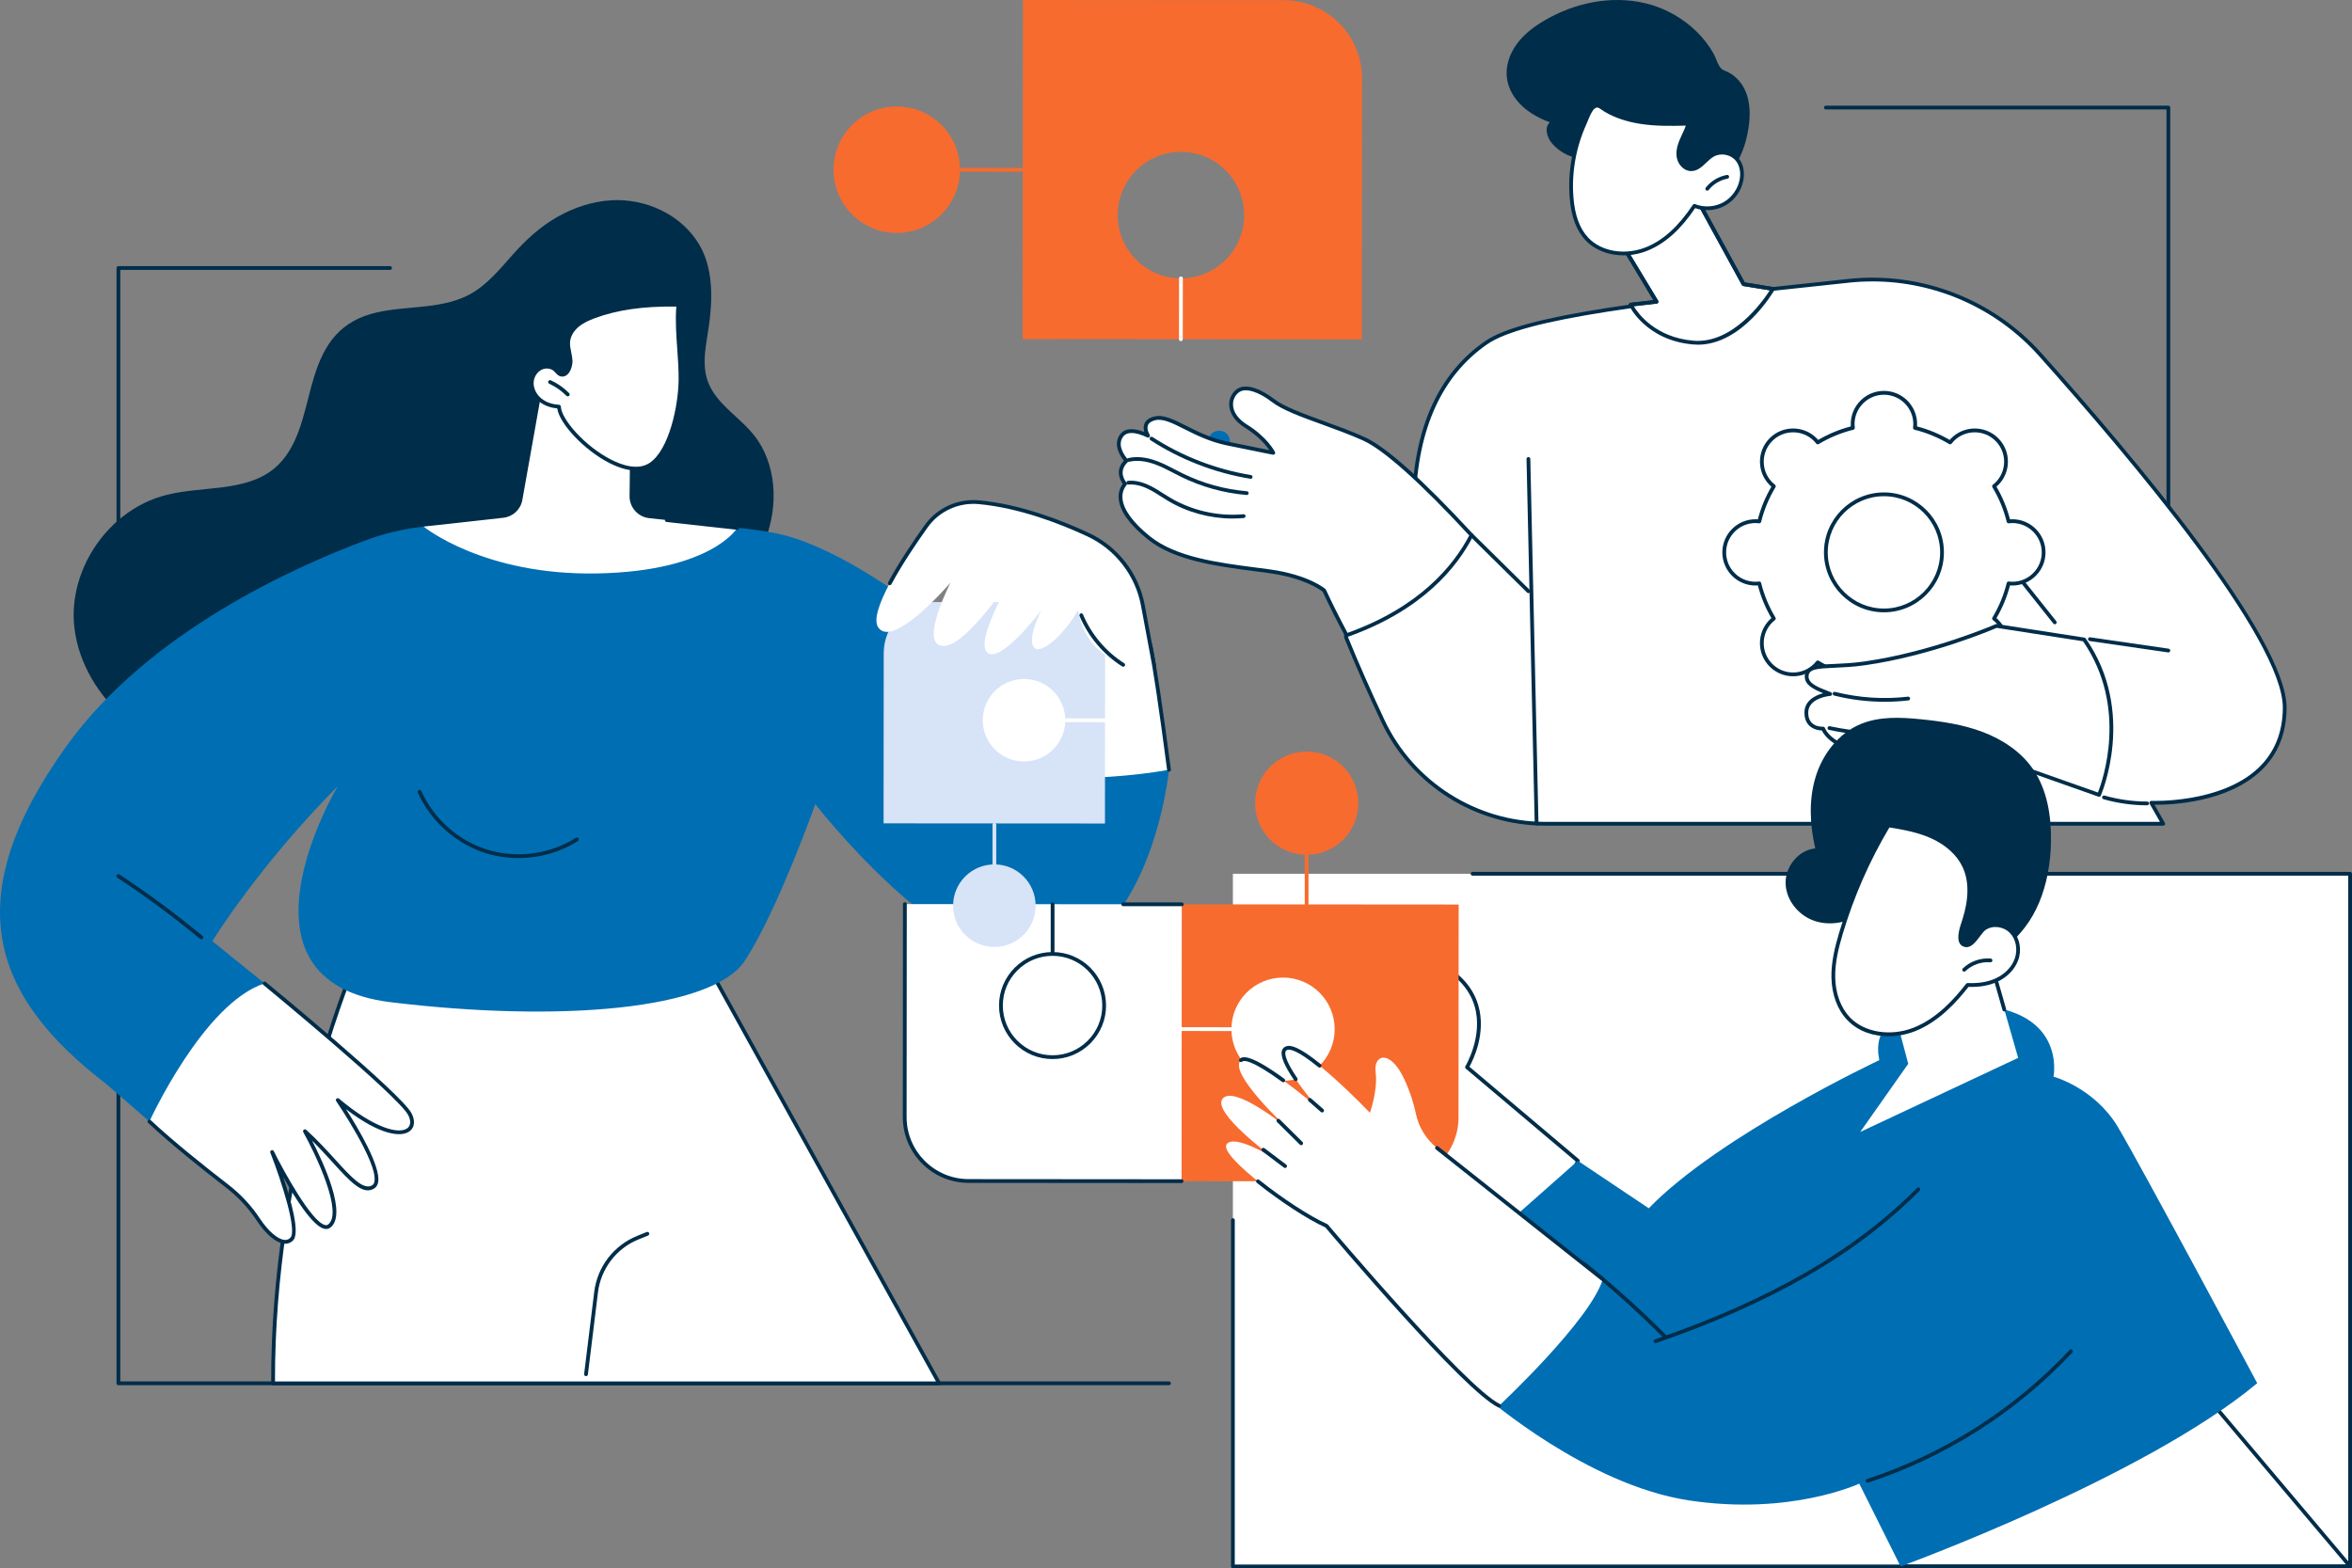 <?xml version="1.0" encoding="UTF-8"?><svg id="Layer_1" xmlns="http://www.w3.org/2000/svg" viewBox="0 0 1246 831"><rect x="0" y="0" width="1246" height="831" fill="#808080" stroke="none"/><defs><style>.cls-1{fill:#d7e3f7;}.cls-2{fill:#002d49;}.cls-3{fill:#006eb3;}.cls-4{fill:#fff;}.cls-5{fill:#f76b2f;}</style></defs><path class="cls-3" d="M645.86,240.14c7.66,0,7.67-11.91,0-11.91s-7.67,11.91,0,11.91h0Z"/><g id="Team_building_activity"><path class="cls-2" d="M1148.72,310.53c-.55,0-1-.45-1-1V57.99h-180.45c-.55,0-1-.45-1-1s.45-1,1-1h181.45c.55,0,1,.45,1,1v252.54c0,.55-.45,1-1,1Z"/><path class="cls-4" d="M818.56,436.49h327.43l-6.34-11.12s70.49,3.23,70.7-50.32c.14-36.37-78.92-130.6-129.65-187.3-25.51-28.51-63.19-43-101.23-38.97-101.98,10.79-171.95,18.78-192.22,32.85-27.07,18.78-37.22,49.79-38.26,83.82-.21,6.94-38.52,65.83-35.83,72.43,6.43,15.77,13.16,30.8,19.46,44.17,15.67,33.26,49.18,54.44,85.95,54.44Z"/><path class="cls-2" d="M1146,437.49h-327.43c-37.01,0-71.1-21.59-86.85-55.01-7.16-15.18-13.71-30.06-19.49-44.22-1.59-3.9,7.14-19.8,20.65-43.62,7.38-13.01,15.02-26.47,15.1-29.22,1.19-39.16,14.21-67.63,38.69-84.61,20.05-13.91,86.17-21.75,192.69-33.02,38.28-4.05,76.45,10.64,102.08,39.3,48.58,54.3,130.05,150.91,129.9,187.97-.05,13.6-4.6,24.79-13.5,33.26-18.2,17.31-48.67,18.16-56.45,18.09l5.47,9.59c.18.31.17.69,0,1-.18.31-.51.5-.86.5ZM991.92,149.12c-4.11,0-8.23.21-12.35.65-106.2,11.23-172.1,19.04-191.76,32.68-23.93,16.6-36.66,44.54-37.83,83.03-.09,3.09-5.9,13.47-15.36,30.15-9.24,16.28-21.89,38.58-20.54,41.87,5.76,14.13,12.3,28.97,19.44,44.12,15.42,32.72,48.8,53.86,85.04,53.86h325.71l-5.49-9.63c-.18-.32-.17-.71.02-1.02.19-.31.54-.49.9-.48.37.02,36.87,1.45,56.77-17.5,8.49-8.09,12.83-18.79,12.88-31.82.14-36.39-81.01-132.55-129.39-186.63-22.45-25.09-54.66-39.29-88.03-39.29Z"/><path class="cls-2" d="M1088.55,330.78c-.29,0-.59-.13-.78-.38l-62.36-78.36c-.34-.43-.27-1.06.16-1.41.43-.34,1.06-.27,1.4.16l62.36,78.36c.34.43.27,1.06-.16,1.41-.18.15-.4.22-.62.22Z"/><path class="cls-4" d="M1107.17,338.66l41.55,6.03-41.55-6.03Z"/><path class="cls-2" d="M1148.72,345.7s-.1,0-.15-.01l-41.55-6.03c-.55-.08-.93-.59-.85-1.13s.59-.93,1.13-.85l41.55,6.03c.55.08.93.59.85,1.13-.07.5-.5.86-.99.86Z"/><path class="cls-4" d="M913.44,292.68c0,9.15,7.42,16.56,16.57,16.56.68,0,1.35-.05,2.01-.13,1.65,6.65,4.27,12.91,7.72,18.63-.52.41-1.03.84-1.52,1.33-6.47,6.47-6.47,16.95,0,23.42,6.47,6.47,16.96,6.47,23.43,0,.48-.48.92-.99,1.33-1.52,5.72,3.44,11.98,6.06,18.63,7.71-.08.66-.13,1.33-.13,2.01,0,9.15,7.42,16.56,16.57,16.56s16.57-7.42,16.57-16.56c0-.68-.05-1.35-.13-2.01,6.65-1.65,12.92-4.27,18.63-7.71.41.52.85,1.03,1.33,1.52,6.47,6.47,16.96,6.47,23.43,0s6.47-16.95,0-23.42c-.48-.48-.99-.92-1.52-1.33,3.45-5.71,6.07-11.98,7.72-18.63.66.08,1.33.13,2.01.13,9.15,0,16.57-7.42,16.57-16.56s-7.42-16.56-16.57-16.56c-.68,0-1.35.05-2.01.13-1.65-6.65-4.27-12.91-7.72-18.63.52-.41,1.03-.84,1.52-1.33,6.47-6.47,6.47-16.95,0-23.42s-16.96-6.47-23.43,0c-.48.48-.92.99-1.33,1.52-5.72-3.44-11.98-6.06-18.63-7.71.08-.66.13-1.33.13-2.01,0-9.15-7.42-16.56-16.57-16.56s-16.57,7.42-16.57,16.56c0,.68.05,1.35.13,2.01-6.65,1.65-12.92,4.27-18.63,7.71-.41-.52-.85-1.03-1.33-1.52-6.47-6.47-16.96-6.47-23.43,0-6.47,6.47-6.47,16.95,0,23.42.48.48.99.92,1.52,1.33-3.44,5.71-6.07,11.98-7.72,18.63-.66-.08-1.33-.13-2.01-.13-9.15,0-16.57,7.42-16.57,16.56ZM967.27,292.68c0-16.99,13.78-30.76,30.77-30.76s30.77,13.77,30.77,30.76-13.78,30.76-30.77,30.76-30.77-13.77-30.77-30.76Z"/><path class="cls-2" d="M998.04,378.26c-9.69,0-17.57-7.88-17.57-17.56,0-.4.02-.81.05-1.25-6.09-1.59-11.9-4-17.32-7.17-.29.33-.57.64-.85.92-6.85,6.85-18,6.85-24.85,0-3.32-3.32-5.15-7.73-5.15-12.42s1.83-9.1,5.15-12.42c.28-.28.59-.56.92-.85-3.17-5.41-5.58-11.23-7.17-17.31-.44.04-.86.05-1.25.05-9.69,0-17.57-7.88-17.57-17.56s7.88-17.56,17.57-17.56c.4,0,.81.02,1.25.05,1.59-6.08,4-11.9,7.17-17.31-.34-.29-.64-.57-.92-.85-3.32-3.32-5.14-7.73-5.14-12.42s1.83-9.1,5.15-12.42c6.85-6.85,18-6.85,24.84,0,.28.28.56.59.85.92,5.42-3.17,11.24-5.58,17.32-7.17-.04-.44-.05-.85-.05-1.25,0-9.68,7.88-17.56,17.57-17.56s17.57,7.88,17.57,17.56c0,.4-.02.81-.05,1.25,6.08,1.59,11.9,4,17.32,7.17.29-.34.57-.64.85-.92,6.85-6.85,17.99-6.85,24.84,0,3.32,3.32,5.15,7.73,5.15,12.42s-1.83,9.1-5.15,12.42c-.28.28-.59.56-.92.85,3.17,5.42,5.58,11.23,7.17,17.31.44-.04.85-.05,1.25-.05,9.69,0,17.57,7.88,17.57,17.56s-7.88,17.56-17.57,17.56c-.4,0-.81-.02-1.25-.05-1.59,6.08-4,11.9-7.17,17.31.34.29.64.57.92.85,3.32,3.32,5.15,7.73,5.15,12.42s-1.83,9.1-5.15,12.42c-6.85,6.85-18,6.85-24.84,0-.28-.28-.56-.59-.85-.92-5.42,3.17-11.23,5.58-17.32,7.17.04.44.05.86.05,1.25,0,9.68-7.88,17.56-17.57,17.56ZM962.98,349.97c.18,0,.36.05.52.14,5.7,3.44,11.88,5.99,18.36,7.6.49.12.81.59.75,1.09-.09.7-.13,1.32-.13,1.89,0,8.58,6.98,15.56,15.57,15.56s15.57-6.98,15.57-15.56c0-.57-.04-1.19-.13-1.89-.06-.5.26-.97.75-1.09,6.48-1.61,12.65-4.16,18.36-7.6.43-.26.99-.16,1.3.24.43.55.84,1.02,1.25,1.43,6.07,6.07,15.95,6.07,22.02,0,2.94-2.94,4.56-6.85,4.56-11s-1.62-8.07-4.56-11c-.4-.4-.87-.81-1.43-1.25-.4-.31-.5-.87-.24-1.3,3.44-5.7,6-11.87,7.6-18.35.12-.49.59-.82,1.09-.75.7.09,1.32.13,1.89.13,8.58,0,15.57-6.98,15.57-15.56s-6.98-15.56-15.57-15.56c-.57,0-1.17.04-1.89.13-.51.05-.97-.26-1.09-.75-1.61-6.47-4.16-12.65-7.6-18.35-.26-.43-.16-.99.24-1.3.55-.43,1.02-.84,1.42-1.25,2.94-2.94,4.56-6.85,4.56-11s-1.62-8.06-4.56-11c-6.07-6.07-15.95-6.07-22.02,0-.4.4-.81.87-1.25,1.43-.31.4-.87.5-1.3.24-5.7-3.44-11.88-5.99-18.36-7.6-.49-.12-.81-.59-.75-1.09.09-.7.13-1.32.13-1.89,0-8.58-6.98-15.56-15.57-15.56s-15.57,6.98-15.57,15.56c0,.57.04,1.19.13,1.89.06.5-.26.97-.75,1.09-6.48,1.61-12.65,4.16-18.36,7.6-.43.26-.99.16-1.3-.24-.44-.56-.84-1.02-1.25-1.43-6.07-6.07-15.95-6.07-22.02,0-2.94,2.94-4.56,6.85-4.56,11s1.62,8.06,4.56,11c.41.41.87.81,1.42,1.25.4.31.5.87.24,1.3-3.44,5.71-6,11.88-7.6,18.35-.12.49-.59.8-1.09.75-.72-.09-1.32-.13-1.89-.13-8.58,0-15.57,6.98-15.57,15.56s6.98,15.56,15.57,15.56c.57,0,1.19-.04,1.89-.13.5-.07.97.26,1.09.75,1.61,6.48,4.16,12.65,7.6,18.35.26.43.16.99-.24,1.3-.55.43-1.02.84-1.43,1.25-2.94,2.94-4.56,6.85-4.56,11s1.62,8.06,4.56,11c6.07,6.07,15.95,6.07,22.02,0,.41-.41.81-.87,1.25-1.43.2-.25.49-.38.79-.38ZM998.04,324.44c-17.52,0-31.77-14.25-31.77-31.76s14.25-31.76,31.77-31.76,31.77,14.25,31.77,31.76-14.25,31.76-31.77,31.76ZM998.04,262.93c-16.41,0-29.77,13.35-29.77,29.76s13.35,29.76,29.77,29.76,29.77-13.35,29.77-29.76-13.35-29.76-29.77-29.76Z"/><path class="cls-4" d="M1111.99,421.18s19.25-43.48-7.9-82.34l-46.47-7.21s-33.12,14.61-69.82,19.86c-18.35,2.63-30.43-.5-30.7,6.78-.18,4.8,5.85,6.84,12.49,9.45,0,0-12.69.88-12.66,9.91.03,9.04,8.91,8.43,8.91,8.43,0,0,2.87,9.62,23.44,12.83,0,0,7.25,8.13,27.87,7.44,20.62-.69,40.47-4.35,40.47-4.35l54.37,19.2Z"/><path class="cls-2" d="M1111.99,422.18c-.11,0-.22-.02-.33-.06l-54.12-19.12c-2.43.43-21.18,3.68-40.36,4.32-18.97.66-26.88-6.04-28.39-7.5-17.67-2.84-22.52-10.38-23.63-12.76-1.37-.04-4.33-.39-6.56-2.46-1.77-1.65-2.67-3.99-2.68-6.97-.02-6.12,5.34-9.12,9.94-10.31-5.36-2.16-9.93-4.49-9.76-9.09.21-5.76,6.32-6.03,15.56-6.43,4.41-.19,9.91-.43,16-1.3,36.14-5.17,69.23-19.64,69.56-19.78.17-.08.37-.1.56-.07l46.47,7.21c.27.04.51.19.67.42,27.16,38.87,8.19,82.87,8,83.31-.16.37-.53.6-.91.6ZM1057.62,400.98c.11,0,.23.02.33.06l53.47,18.89c2.45-6.24,16.18-45.27-7.91-80.15l-45.76-7.1c-3.26,1.4-35.14,14.86-69.81,19.82-6.18.88-11.73,1.12-16.19,1.32-9.37.41-13.51.74-13.65,4.5-.14,3.8,4.86,5.75,10.65,8.01l1.2.47c.43.17.69.62.62,1.08-.07.46-.45.81-.92.85-.12,0-11.76.93-11.73,8.91,0,2.4.7,4.25,2.04,5.51,2.3,2.14,5.77,1.93,5.8,1.92.46-.01.89.26,1.03.71.03.08,3.07,9.08,22.64,12.13.23.04.44.15.59.32.07.08,7.29,7.77,27.09,7.11,20.31-.68,40.13-4.3,40.33-4.33.06-.01.12-.02.18-.02Z"/><path class="cls-2" d="M998.4,371.85c-9,0-17.95-1.1-26.75-3.3-.54-.13-.86-.68-.73-1.21.13-.54.68-.86,1.21-.73,12.67,3.17,25.68,4.02,38.65,2.53.55-.06,1.04.33,1.11.88.06.55-.33,1.05-.88,1.11-4.21.48-8.42.72-12.62.72Z"/><path class="cls-2" d="M1002.2,390.2c-11.16,0-22.31-1.15-33.26-3.44-.54-.11-.89-.64-.77-1.18.11-.54.64-.89,1.18-.77,14.35,3,29.04,4.02,43.67,3.03.56-.01,1.03.38,1.06.93.04.55-.38,1.03-.93,1.07-3.65.25-7.3.37-10.95.37Z"/><path class="cls-2" d="M1009.47,401.64c-5.97,0-11.94-.81-17.68-2.42-.53-.15-.84-.7-.69-1.23.15-.53.7-.85,1.23-.69,9.35,2.62,19.34,3.06,28.88,1.25.55-.1,1.07.25,1.17.8.1.54-.25,1.07-.8,1.17-3.99.75-8.05,1.13-12.11,1.13Z"/><path class="cls-2" d="M1137.49,426.71h0c-7.83,0-15.62-1.1-23.15-3.24-.53-.15-.84-.7-.69-1.24.15-.53.7-.84,1.24-.69,7.35,2.09,14.96,3.16,22.61,3.17.55,0,1,.45,1,1,0,.55-.45,1-1,1Z"/><path class="cls-2" d="M809.7,314.28c-.25,0-.51-.1-.7-.29l-30.14-29.73c-.39-.39-.4-1.02,0-1.41.39-.39,1.02-.4,1.41,0l30.14,29.73c.39.39.4,1.02,0,1.41-.2.2-.45.3-.71.3Z"/><path class="cls-4" d="M596.77,244.13s-5.45-5.79-3.73-11.09c1.72-5.31,6.87-6.07,15.15-2.17,0,0-4.69-7.33,3.77-9.23,8.46-1.9,19.76,9.55,37.98,13.32,18.21,3.77,24.61,4.99,24.61,4.99,0,0-3.81-7.54-14.38-14.09-10.58-6.55-9.15-15.61-4.17-18.98,4.25-2.88,11.93.3,18.55,5.42,8.69,6.73,30.4,12.27,47.96,20.19,13.36,6.02,36.25,28.53,57.05,51.06-8.44,16.46-26.78,39.13-66.15,53.02-4.82-8.94-8.83-17.04-11.89-23.68,0,0-8.34-7.32-29.08-10.21-20.74-2.88-48.05-4.99-63.87-17.75-15.82-12.76-17.4-22.62-12.52-28.55,0,0-5.69-6.23.72-12.25Z"/><path class="cls-2" d="M713.41,337.57c-.36,0-.7-.19-.88-.53-4.4-8.17-8.48-16.29-11.82-23.52-1.21-.96-9.75-7.25-28.41-9.85-2.45-.34-4.99-.67-7.6-1.01-19.96-2.59-42.59-5.53-56.76-16.95-9.47-7.64-14.61-14.77-15.27-21.19-.31-2.99.42-5.79,2.11-8.14-1.3-1.83-4.22-7.1.62-12.31-1.47-1.81-4.84-6.66-3.32-11.35.74-2.28,2.07-3.86,3.96-4.68,2.5-1.08,5.92-.78,10.2.89-.39-1.29-.58-2.92.05-4.46.78-1.9,2.61-3.19,5.44-3.82,4.72-1.07,9.97,1.58,16.62,4.93,6.14,3.09,13.11,6.59,21.78,8.39,12.19,2.52,19.12,3.91,22.35,4.55-1.8-2.59-5.79-7.45-12.85-11.81-7.21-4.47-8.38-9.59-8.44-12.25-.07-3.42,1.51-6.56,4.23-8.4,4.99-3.37,13.46.61,19.73,5.46,5.12,3.97,15.23,7.64,25.92,11.53,7.3,2.65,14.84,5.39,21.83,8.55,11.38,5.13,30.68,22.39,57.38,51.29.28.31.35.76.16,1.13-8.56,16.7-27.08,39.53-66.71,53.5-.11.04-.22.06-.33.06ZM599.45,229.41c-.99,0-1.85.16-2.6.48-1.36.59-2.29,1.72-2.86,3.46-1.51,4.67,3.45,10.05,3.5,10.1.38.4.36,1.04-.04,1.41-5.59,5.26-.86,10.63-.66,10.85.33.37.35.92.03,1.31-1.72,2.09-2.44,4.55-2.16,7.31.59,5.79,5.62,12.65,14.54,19.83,13.73,11.07,36.06,13.97,55.76,16.52,2.61.34,5.16.67,7.62,1.01,20.8,2.89,29.25,10.14,29.6,10.45.1.09.19.21.25.33,3.24,7.02,7.19,14.91,11.45,22.87,37.97-13.61,56-35.43,64.47-51.62-25.9-28-45.35-45.39-56.25-50.31-6.93-3.12-14.43-5.85-21.7-8.49-10.85-3.94-21.09-7.66-26.46-11.82-7.18-5.56-14-7.67-17.38-5.38-2.16,1.46-3.41,3.97-3.36,6.7.08,3.89,2.74,7.65,7.49,10.59,10.69,6.62,14.59,14.17,14.75,14.49.17.34.14.75-.09,1.05-.23.3-.61.45-.99.38-.06-.01-6.62-1.26-24.63-4.99-8.93-1.85-16.33-5.57-22.27-8.56-6.29-3.16-11.26-5.66-15.28-4.76-2.15.48-3.5,1.37-4.02,2.63-.92,2.21.86,5.06.88,5.09.24.38.2.86-.09,1.2-.29.33-.77.43-1.18.24-3.35-1.58-6.13-2.37-8.32-2.37Z"/><path class="cls-2" d="M653,274.75c-11.95,0-23.89-3.23-34.17-9.33-1.26-.74-2.5-1.54-3.71-2.31-2.07-1.32-4.21-2.69-6.42-3.8-3.97-2-7.63-2.86-10.89-2.54-.55.05-1.04-.35-1.09-.9-.05-.55.35-1.04.9-1.09,3.65-.36,7.68.57,11.99,2.74,2.3,1.16,4.48,2.55,6.59,3.9,1.19.76,2.42,1.55,3.65,2.27,11.63,6.89,25.44,10.01,38.9,8.79.55-.06,1.04.36,1.09.91.05.55-.36,1.04-.91,1.09-1.97.18-3.95.27-5.93.27Z"/><path class="cls-2" d="M660.48,262.28s-.06,0-.09,0c-12.09-1.03-23.75-4.26-34.65-9.59-1.41-.69-2.81-1.41-4.2-2.14-2.99-1.55-6.08-3.16-9.26-4.35-5.28-1.99-10.04-2.5-14.16-1.52-.54.12-1.08-.2-1.2-.74-.13-.54.21-1.08.74-1.2,4.51-1.07,9.67-.54,15.33,1.6,3.29,1.24,6.43,2.87,9.48,4.45,1.38.72,2.76,1.43,4.16,2.12,10.68,5.22,22.1,8.38,33.94,9.39.55.05.96.53.91,1.08-.04.52-.48.92-1,.92Z"/><path class="cls-2" d="M662.54,253.68c-.05,0-.11,0-.16-.01-18.71-3.04-37-10.11-52.9-20.42-.46-.3-.6-.92-.29-1.38.3-.46.92-.6,1.38-.29,15.67,10.17,33.7,17.13,52.13,20.13.54.09.92.6.83,1.15-.08.49-.5.84-.99.84Z"/><path class="cls-2" d="M814.03,437.36c-.54,0-.99-.43-1-.98l-4.33-193.17c-.01-.55.42-1.01.98-1.02.53-.04,1.01.42,1.02.98l4.33,193.17c.01.55-.42,1.01-.98,1.02h-.02Z"/><path class="cls-4" d="M863.9,161.44s8.32,17.89,32.99,20.08,42.32-28.43,42.32-28.43l-15.54-2.52-27.49-50.21-40.23,23.66,21.63,35.87-13.68,1.55Z"/><path class="cls-2" d="M899.46,182.63c-.88,0-1.76-.04-2.66-.12-24.95-2.21-33.72-20.47-33.81-20.65-.14-.29-.12-.63.03-.91.16-.28.44-.47.76-.5l12.13-1.38-20.82-34.54c-.14-.23-.18-.5-.11-.76.07-.26.23-.48.46-.62l40.23-23.66c.23-.14.51-.17.77-.1.26.07.48.25.61.48l27.26,49.79,15.06,2.44c.32.05.6.26.74.56.14.3.13.64-.04.93-.71,1.23-17.02,29.05-40.62,29.05ZM865.5,162.26c2.43,4.02,11.5,16.48,31.48,18.26,20.94,1.85,36.97-21.03,40.59-26.69l-14.06-2.28c-.3-.05-.57-.24-.72-.51l-27-49.31-38.47,22.63,21.11,35c.18.29.19.65.04.96-.15.31-.45.51-.78.55l-12.19,1.38Z"/><path class="cls-2" d="M863.9,162.44c-.5,0-.93-.38-.99-.89-.06-.55.33-1.04.88-1.11l12.13-1.38-20.82-34.54c-.14-.23-.18-.5-.11-.76.07-.26.23-.48.46-.62l40.23-23.66c.23-.14.51-.17.77-.1.26.07.48.25.61.48l27.26,49.79,15.06,2.44c.55.09.92.6.83,1.15-.09.54-.6.91-1.15.83l-15.54-2.52c-.3-.05-.57-.24-.72-.51l-27-49.31-38.47,22.63,21.11,35c.18.29.19.65.04.96-.15.31-.45.51-.78.55l-13.68,1.55s-.08,0-.11,0Z"/><path class="cls-2" d="M871.39,1.67c-17.92-4.22-37.24-.18-53.12,9.14-5.56,3.26-10.83,7.22-14.66,12.41-3.83,5.18-6.13,11.71-5.31,18.11.72,5.69,3.85,10.9,8.03,14.82,4.18,3.92,9.35,6.65,14.72,8.67-3.17,2.87-1.44,8.25,1.39,11.45,4.34,4.91,10.8,7.89,17.35,7.99,6.55.1,13.1-2.67,17.59-7.44,3.34,7.37,7.96,14.28,14.25,19.38,6.29,5.09,14.35,8.24,22.42,7.7,8.78-.59,16.94-5.54,22.47-12.38,5.53-6.85,8.59-15.45,9.84-24.16.89-6.19.88-12.68-1.44-18.49-1.79-4.47-5.11-8.49-9.47-10.63-2.16-1.06-3.22-1.08-4.51-3.05-1.31-1.99-1.96-4.66-3.15-6.77-4.85-8.62-12.26-15.7-20.82-20.6-4.86-2.78-10.11-4.87-15.56-6.16Z"/><path class="cls-4" d="M832.55,104.61c.62,7.92,2.63,16.15,8.06,21.96,7.83,8.39,21.3,9.63,31.92,5.3,10.63-4.33,18.76-13.22,25.1-22.78,5.08,2.04,11.08,1.65,15.85-1.02s8.24-7.58,9.15-12.98c.62-3.64.04-7.64-2.28-10.51-3.01-3.74-8.84-4.82-13-2.43-4.11,2.37-6.97,7.72-11.71,7.5-3.16-.14-5.69-3.03-6.32-6.13-.63-3.1.27-6.31,1.5-9.22s2.81-5.7,3.65-8.75c-8.47.2-17,.41-25.37-.89-6.4-.99-12.73-2.9-18.34-6.19-2.5-1.46-4.22-3.71-6.71-1.63-2.05,1.71-3.49,6.25-4.57,8.65-5.52,12.19-7.97,25.78-6.92,39.13Z"/><path class="cls-2" d="M860.1,135.31c-7.87,0-15.31-2.81-20.22-8.07-4.82-5.16-7.54-12.54-8.33-22.56-1.05-13.46,1.37-27.16,7.01-39.62.24-.53.5-1.17.78-1.86,1.02-2.53,2.29-5.67,4.07-7.15,2.54-2.12,4.6-.68,6.41.59.46.32.94.66,1.44.95,5.04,2.95,11.09,4.99,17.99,6.06,8.32,1.29,16.9,1.08,25.2.88.33.02.62.14.81.38.19.25.26.58.18.88-.59,2.15-1.54,4.16-2.45,6.11-.43.91-.85,1.83-1.25,2.75-1.47,3.48-1.93,6.23-1.44,8.64.5,2.49,2.56,5.21,5.38,5.33,2.61.11,4.68-1.83,6.87-3.9,1.33-1.26,2.71-2.56,4.3-3.47,4.56-2.63,10.97-1.44,14.28,2.66,2.32,2.87,3.22,7,2.49,11.31-.97,5.73-4.58,10.85-9.65,13.69-4.83,2.71-10.74,3.2-15.95,1.37-7.67,11.37-15.89,18.73-25.12,22.49-4.17,1.7-8.55,2.52-12.81,2.52ZM846.06,56.99c-.44,0-.87.19-1.37.61-1.39,1.16-2.61,4.17-3.5,6.36-.29.72-.56,1.38-.81,1.93-5.5,12.16-7.86,25.52-6.84,38.64.75,9.55,3.29,16.53,7.79,21.35,7.01,7.51,19.68,9.59,30.81,5.06,9.02-3.67,17.08-11,24.65-22.4.26-.4.77-.55,1.21-.38,4.77,1.91,10.51,1.54,14.99-.97,4.48-2.51,7.8-7.21,8.66-12.28.64-3.75-.12-7.29-2.08-9.72-2.72-3.37-7.97-4.35-11.72-2.19-1.39.8-2.68,2.02-3.93,3.2-2.4,2.26-4.86,4.61-8.33,4.44-3.83-.17-6.6-3.7-7.25-6.94-.57-2.83-.08-5.94,1.56-9.81.4-.95.84-1.89,1.28-2.82.71-1.53,1.4-2.99,1.92-4.5-7.95.19-16.13.31-24.15-.94-7.15-1.11-13.44-3.24-18.7-6.32-.57-.33-1.08-.69-1.58-1.04-1.15-.8-1.9-1.3-2.61-1.3Z"/><path class="cls-2" d="M904.43,101.02c-.22,0-.44-.07-.62-.22-.43-.34-.51-.97-.16-1.4,2.75-3.47,6.82-5.91,11.18-6.7.54-.1,1.06.26,1.16.81.1.54-.26,1.06-.81,1.16-3.88.7-7.52,2.88-9.97,5.97-.2.25-.49.38-.78.38Z"/><path class="cls-2" d="M619.29,733.97H62.73c-.55,0-1-.45-1-1V142c0-.55.45-1,1-1h143.9c.55,0,1,.45,1,1s-.45,1-1,1H63.73v588.96h555.56c.55,0,1,.45,1,1s-.45,1-1,1Z"/><path class="cls-2" d="M409.79,260.44c-.34-9.5-2.92-18.97-8.21-26.93-5.28-7.94-13.25-13.41-19.6-20.38-3.43-3.77-6.27-8.04-7.62-13-1.5-5.48-1.2-11.24-.44-16.81,1.46-10.81,7.25-35.53-3.5-53.72-9.43-15.97-28.45-24.54-46.53-23.48-10.25.6-20.2,3.95-29.06,9.07-8.98,5.18-16.45,12.14-23.31,19.85-6.89,7.74-13.63,16.1-22.92,21.07-8.5,4.55-18.29,5.75-27.75,6.67-9.36.9-18.98,1.46-27.88,4.73-7.84,2.88-14.34,7.99-18.91,14.98-8.94,13.7-10.25,30.76-15.8,45.84-2.81,7.64-6.86,14.95-13.26,20.14-7.68,6.22-17.54,8.45-27.12,9.71-9.8,1.28-19.76,1.63-29.39,3.99-8.58,2.1-16.58,6.11-23.51,11.58-13.85,10.94-23.43,27.45-25.54,45.02-2.3,19.1,5.12,37.92,17.31,52.42,13.63,16.21,32.54,26.58,52.63,32.58,20.38,6.1,41.99,8.38,63.21,8.53,20.16.14,40.34-1.94,60.06-6.1,19.74-4.17,39.05-10.41,57.5-18.57,18.44-8.16,36.03-18.25,52.33-30.12,16.46-11.99,32.07-25.81,45.06-41.53,12.96-15.68,23.01-34.68,22.27-55.54Z"/><path class="cls-4" d="M187.23,512.64s-43.15,101.1-42.56,220.33h352.86l-132.8-239.8-177.5,19.47Z"/><path class="cls-2" d="M497.53,733.97H144.67c-.55,0-1-.44-1-1-.58-118.08,42.21-219.72,42.64-220.73.14-.33.45-.56.81-.6l177.5-19.47c.4-.04.79.16.98.51l132.8,239.8c.17.31.17.69-.01.99-.18.3-.51.49-.86.49ZM145.67,731.97h350.17l-131.65-237.74-176.25,19.33c-3.35,8.11-42.58,105.61-42.26,218.4Z"/><path class="cls-2" d="M310.44,729.16s-.08,0-.12,0c-.55-.07-.94-.57-.87-1.11l5.35-43.54c1.63-13.26,10.33-24.62,22.72-29.64l5.07-2.06c.51-.21,1.09.04,1.3.55.21.51-.04,1.1-.55,1.3l-5.07,2.06c-11.71,4.75-19.94,15.49-21.48,28.03l-5.35,43.54c-.06.51-.49.88-.99.88Z"/><path class="cls-3" d="M112.5,498.69s24.02-39.31,66.45-82.15c0,0-62.04,103.62,28.14,114.52,90.17,10.9,170.31,3.82,187.34-21.81,17.04-25.63,37.48-83.15,37.48-83.15,0,0,65.63,84.36,113.96,83.15,63.56-1.6,73.43-101.36,73.43-101.36l-45.29-44.35-17.93,17.59s-88.54-87.79-145.91-98.74c-44.5-8.49-137.8-5.67-177.43-3.98-13.35.57-26.52,3.23-39.04,7.89-37.01,13.77-114.88,48.4-158.22,108.67-58.24,80.99-40.17,132.66,20.87,179.45l35.7,31.03,64.09-71.43-43.64-35.33Z"/><path class="cls-2" d="M274.63,454.66c-5.65,0-11.3-.8-16.72-2.44-16.06-4.86-29.71-16.91-36.53-32.24-.22-.5,0-1.1.51-1.32.5-.22,1.1,0,1.32.51,6.58,14.81,19.76,26.45,35.28,31.14,15.51,4.69,32.94,2.3,46.62-6.38.47-.3,1.09-.16,1.38.31.3.47.16,1.08-.31,1.38-9.38,5.96-20.47,9.05-31.55,9.05Z"/><path class="cls-2" d="M531.08,410.29c-.25,0-.49-.09-.69-.27-.4-.38-.42-1.01-.04-1.41l22.22-23.56c.38-.4,1.01-.42,1.41-.04.4.38.42,1.01.04,1.41l-22.22,23.56c-.2.21-.46.31-.73.31Z"/><path class="cls-2" d="M106.65,497.7c-.22,0-.45-.08-.64-.23-13.96-11.54-28.7-22.45-43.83-32.43-.46-.3-.59-.92-.28-1.39.3-.46.93-.59,1.39-.28,15.19,10.03,29.99,20.98,44,32.56.43.35.49.98.13,1.41-.2.24-.48.36-.77.36Z"/><path class="cls-4" d="M79.15,594.25s28.66-62.76,61-73.17c0,0,71.55,58.79,77,69.3,5.46,10.51-8.47,17.55-38.21-7.5,0,0,27.69,40.52,18.76,46-8,4.92-18.76-13.81-36.17-29.49,0,0,23.59,42.16,12.86,50.26-7.87,5.94-30.25-39.24-30.25-39.24,0,0,15.87,40.4,10.42,46.1-4.18,4.37-11.82-1.36-17.71-10.26-4.47-6.75-10.02-12.72-16.42-17.68-11.64-9-29.43-23.13-41.29-34.32Z"/><path class="cls-2" d="M151.11,659c-.19,0-.39,0-.58-.03-4.28-.38-9.7-4.94-14.49-12.18-4.42-6.68-9.87-12.55-16.2-17.44-12.43-9.61-29.7-23.38-41.37-34.38-.4-.38-.42-1.01-.04-1.41.38-.4,1.01-.42,1.41-.04,11.61,10.95,28.82,24.67,41.22,34.25,6.5,5.03,12.1,11.06,16.64,17.92,4.4,6.64,9.38,10.97,13,11.3,1.27.11,2.29-.27,3.15-1.17,3.65-3.82-4.59-29.65-10.63-45.04-.2-.5.04-1.06.53-1.28.49-.22,1.06,0,1.3.47,5.11,10.31,19.95,37.45,27.16,39.15.65.15,1.15.07,1.59-.26,8.23-6.21-6.69-37.46-13.13-48.97-.24-.43-.13-.96.25-1.27.38-.31.93-.29,1.29.04,5.86,5.28,10.96,10.88,15.45,15.83,8.33,9.16,14.9,16.39,19.52,13.55.59-.37.98-.97,1.16-1.85,2.11-9.89-20.01-42.41-20.23-42.73-.28-.41-.22-.97.16-1.31.37-.33.93-.34,1.31-.02,18.68,15.74,31.92,19.12,36.31,15.6,1.74-1.39,1.88-3.96.37-6.87-5.3-10.21-76.04-68.4-76.75-68.99-.43-.35-.49-.98-.14-1.41.35-.43.98-.49,1.41-.14,2.93,2.41,71.77,59.04,77.26,69.61,1.98,3.82,1.65,7.32-.9,9.36-4.41,3.53-15.77,2.31-33.86-11.61,6.33,9.9,18.76,30.71,17.01,38.93-.3,1.43-1,2.48-2.07,3.14-6.03,3.71-12.75-3.68-22.05-13.91-3.29-3.61-6.89-7.58-10.87-11.5,6.22,12.07,18.78,39.27,9.7,46.13-.91.69-2.04.9-3.25.61-6.1-1.44-15.41-16.18-21.75-27.48,4.24,12.58,9.04,29.71,5.3,33.62-1.14,1.19-2.58,1.81-4.19,1.81Z"/><path class="cls-4" d="M288,201.56l-11.29,63.39c-.89,5.01-4.98,8.83-10.03,9.39l-42.27,4.68s31.69,26.04,92.25,24.82c60.55-1.22,73.96-24.15,73.96-24.15l-46.75-5.15c-5.94-.65-10.42-5.71-10.35-11.69l.45-37.86s-32.89-30.75-45.97-23.44Z"/><path class="cls-2" d="M390.62,280.71s-.07,0-.11,0l-37.37-4.12c-.55-.06-.95-.55-.88-1.1.06-.55.56-.94,1.1-.88l37.37,4.12c.55.06.95.55.88,1.1-.06.51-.49.89-.99.89Z"/><path class="cls-4" d="M287.6,194.56c-3.41,1.04-5.77,4.54-5.91,8.11-.14,3.56,1.74,7.04,4.51,9.28,2.77,2.24,6.36,3.33,9.92,3.53.42,11.65,32.94,41.04,48.58,30.64,10.98-7.31,15.75-31.95,15.81-45.14.07-13.19-2.32-26.38-1.15-39.52-15.12-.26-30.49.95-44.66,6.24-3.14,1.17-6.25,2.57-8.82,4.72-2.57,2.16-4.55,5.17-4.87,8.51-.32,3.41,1.09,6.75,1.27,10.17.13,2.57-1.46,8.11-5,7.4-1.58-.32-2.72-2.59-4.17-3.35-1.67-.88-3.7-1.14-5.51-.58Z"/><path class="cls-2" d="M336.89,249.31c-4.15,0-8.91-1.35-14.15-4.03-13.16-6.74-26.34-20.69-27.54-28.88-2.8-.27-6.49-1.15-9.63-3.69-3.15-2.54-5.02-6.41-4.88-10.09.16-4.1,2.94-7.9,6.62-9.02,2.02-.62,4.3-.38,6.27.65.77.41,1.41,1.09,2.03,1.75.63.68,1.29,1.38,1.87,1.5.64.13,1.18-.03,1.71-.48,1.48-1.27,2.17-4.29,2.09-5.89-.07-1.35-.34-2.69-.63-4.1-.41-2.01-.83-4.08-.63-6.22.31-3.31,2.22-6.65,5.22-9.18,2.81-2.37,6.19-3.8,9.11-4.89,12.38-4.62,26.69-6.6,45.03-6.3.28,0,.54.12.73.33.19.21.28.48.25.76-.69,7.69-.13,15.58.41,23.2.38,5.31.77,10.81.74,16.23-.07,14.22-5.29,38.66-16.26,45.97-2.38,1.58-5.19,2.37-8.36,2.37ZM289.59,195.27c-.58,0-1.16.08-1.69.25-2.89.88-5.08,3.91-5.2,7.19-.12,3.06,1.47,6.31,4.14,8.46,3.06,2.47,6.77,3.17,9.34,3.31.52.03.92.45.94.96.24,6.63,12.53,20.89,26.54,28.07,5.97,3.06,14.36,5.85,20.48,1.77,10.36-6.9,15.3-30.52,15.37-44.31.03-5.35-.36-10.81-.73-16.08-.52-7.35-1.06-14.94-.5-22.45-17.57-.22-31.33,1.75-43.23,6.19-2.77,1.03-5.94,2.38-8.52,4.55-2.61,2.19-4.25,5.05-4.52,7.83-.17,1.84.2,3.68.6,5.63.29,1.42.59,2.9.67,4.4.1,1.97-.71,5.72-2.78,7.5-.99.86-2.18,1.18-3.41.93-1.22-.24-2.13-1.23-2.94-2.1-.5-.54-1.02-1.1-1.49-1.35-.95-.5-2.02-.76-3.06-.76ZM287.6,194.56h0,0Z"/><path class="cls-2" d="M300.77,210.01c-.26,0-.52-.1-.71-.3-2.63-2.67-5.69-4.81-9.09-6.38-.5-.23-.72-.83-.49-1.33.23-.5.83-.72,1.33-.49,3.62,1.67,6.88,3.95,9.68,6.79.39.39.38,1.03,0,1.41-.19.19-.45.29-.7.29Z"/><polygon class="cls-4" points="653.14 646.5 653.14 830 1245 830 1245 462.99 653.14 462.99 653.14 646.5"/><path class="cls-2" d="M1245,831h-591.86c-.55,0-1-.45-1-1v-183.5c0-.55.45-1,1-1s1,.45,1,1v182.5h589.86v-365.01h-463.89c-.55,0-1-.45-1-1s.45-1,1-1h464.89c.55,0,1,.45,1,1v367.01c0,.55-.45,1-1,1Z"/><path class="cls-4" d="M835.89,615.07l-58.73-49.59s22.43-36.76-17.14-55.95c-13-6.3,2.32,35.45-30.01,68.28v24.4l57.43,57.36s38.05-16.15,48.45-44.5Z"/><path class="cls-2" d="M787.44,660.57c-.26,0-.52-.1-.71-.29l-57.43-57.36c-.19-.19-.29-.44-.29-.71v-24.4c0-.26.1-.51.29-.7,18.89-19.19,21.33-41.77,22.8-55.27.79-7.27,1.31-12.08,3.93-13.53,1.19-.66,2.64-.56,4.43.31,12.08,5.86,19.7,13.93,22.66,24,4.37,14.87-2.78,29.2-4.67,32.62l58.09,49.05c.32.27.44.71.29,1.11-10.43,28.42-48.61,44.91-49,45.08-.13.05-.26.08-.39.08ZM731.01,601.8l56.65,56.58c4.87-2.21,37.32-17.73,47.05-43l-58.19-49.14c-.38-.32-.47-.86-.21-1.28.1-.16,9.55-15.95,4.89-31.78-2.79-9.5-10.07-17.16-21.61-22.75-1.73-.84-2.38-.48-2.59-.36-1.71.95-2.24,5.82-2.91,12-1.48,13.68-3.96,36.54-23.07,56.16v23.58Z"/><path class="cls-2" d="M1245,831h-238.14c-.36,0-.7-.2-.88-.52-.18-.32-.16-.71.03-1.02,27.07-42.81,149.18-97.82,154.36-100.14.41-.18.88-.07,1.17.27l84.22,99.77c.25.3.31.71.14,1.07-.16.35-.52.58-.91.58ZM1008.71,829h234.14l-82.34-97.54c-9.96,4.53-124.17,57.06-151.79,97.54Z"/><path class="cls-3" d="M1006.86,830s128.82-46.92,188.93-97.09c0,0-61.4-114.9-73.79-135.71-12.4-20.82-34.12-26.71-34.12-26.71,0,0,7.65-37.98-47.21-37.98,0,0-51.93-4.28-45.09,29.23,0,0-84.91,39.97-122.12,78.49l-37.57-25.16-41.19,36.43-7.26,88.91s53.1,46.27,107.04,54.56c53.94,8.29,90.49-8.84,90.49-8.84l21.89,43.87Z"/><path class="cls-2" d="M989.33,785.66c-.42,0-.81-.27-.95-.69-.17-.53.11-1.09.64-1.26,40.87-13.38,78-37.04,107.39-68.42.38-.4,1.01-.42,1.41-.05.4.38.42,1.01.05,1.41-29.62,31.63-67.05,55.47-108.23,68.96-.1.03-.21.05-.31.05Z"/><path class="cls-2" d="M877.01,711.67c-.42,0-.8-.26-.95-.67-.18-.52.1-1.09.62-1.27,61.21-21.1,105.34-46.59,138.86-80.22.39-.39,1.02-.39,1.41,0,.39.39.39,1.02,0,1.41-33.75,33.86-78.11,59.5-139.62,80.7-.11.04-.22.05-.33.05Z"/><path class="cls-2" d="M882.17,709.38c-.26,0-.52-.1-.71-.3-13.55-13.68-28.04-26.71-43.07-38.73-.43-.34-.5-.97-.16-1.41.34-.43.97-.5,1.41-.16,15.09,12.07,29.64,25.15,43.25,38.89.39.39.39,1.03,0,1.42-.19.19-.45.29-.7.29Z"/><polygon class="cls-4" points="1000.57 524.71 1010.91 563.67 985.47 599.79 1069.14 560.53 1047.51 484.96 1000.57 524.71"/><path class="cls-2" d="M1061.81,535.94c-.44,0-.84-.29-.96-.72l-13.88-48.49-45.76,38.75c-.42.36-1.05.31-1.41-.12-.36-.42-.3-1.05.12-1.41l46.94-39.75c.26-.22.61-.29.94-.19.32.1.58.36.67.68l14.3,49.98c.15.53-.16,1.08-.69,1.24-.09.03-.18.04-.28.04Z"/><path class="cls-2" d="M1086.54,445.53c.16-13.37-2.04-27.3-9.71-38.26-6.37-9.11-16.1-15.5-26.49-19.43-10.4-3.93-21.51-5.59-32.57-6.71-10.83-1.1-22.16-1.64-32.19,2.58-11.71,4.93-20.15,16.01-23.8,28.17-3.66,12.16-2.96,25.29-.14,37.67-8.72.83-15.7,9.33-15.7,18.08,0,8.76,6.29,16.9,14.47,20.02,8.18,3.12,17.76,1.53,25.1-3.24,7.89-5.11,14.21-13.87,23.57-14.69,3.63,6.04,6.18,12.65,9.26,18.98,3.08,6.33,6.82,12.53,12.27,16.99,5.45,4.46,12.88,6.97,19.68,5.14,4.83-1.3,9.73-4.81,12.96-8.6,3.03-3.55,6.41-6.92,9.29-10.63,6.42-8.26,10.24-18.31,12.24-28.51,1.13-5.78,1.69-11.67,1.76-17.56Z"/><path class="cls-4" d="M1051.16,492.03c4.23-3.08,10.65-2.15,14.31,1.6,3.65,3.75,4.55,9.7,2.81,14.63-1.74,4.93-5.84,8.83-10.58,11.03-4.75,2.2-10.1,2.83-15.33,2.58-7.64,9.82-16.72,19.07-28.3,23.61-11.58,4.54-26.11,3.31-34.72-5.67-5.49-5.73-7.95-13.86-8.12-21.79-.18-7.93,1.73-15.75,3.99-23.36,5.96-20.06,14.44-39.36,25.18-57.31,7.82,1.22,15.7,2.64,22.92,5.88,7.22,3.23,13.82,8.47,17.21,15.62,4.2,8.85,2.99,19.35.02,28.68-.93,2.92-4.71,12.54.85,13.31,3.74.52,7.08-6.86,9.75-8.81Z"/><path class="cls-2" d="M1000.3,549.06c-7.82,0-15.81-2.44-21.67-8.56-5.22-5.44-8.2-13.42-8.4-22.45-.18-8.25,1.83-16.25,4.03-23.66,5.98-20.15,14.49-39.51,25.29-57.54.21-.35.61-.54,1.01-.47,7.67,1.2,15.78,2.64,23.18,5.95,8.24,3.69,14.52,9.41,17.7,16.11,3.75,7.9,3.77,17.79.07,29.41-.08.26-.18.56-.3.91-.8,2.37-2.66,7.92-1.27,10.16.34.54.85.85,1.61.95,1.85.24,4.02-2.63,5.77-4.95,1.13-1.5,2.2-2.91,3.25-3.68,4.49-3.28,11.5-2.51,15.61,1.71,3.76,3.86,4.98,10.16,3.04,15.67-1.73,4.9-5.78,9.13-11.11,11.6-4.32,2-9.46,2.9-15.28,2.7-6.11,7.8-15.61,18.51-28.41,23.52-4.24,1.66-9.15,2.65-14.13,2.65ZM1000.92,438.45c-10.55,17.73-18.87,36.73-24.74,56.5-2.16,7.26-4.13,15.08-3.95,23.05.19,8.54,2.97,16.04,7.84,21.12,7.63,7.96,21.46,10.2,33.63,5.43,12.57-4.92,21.93-15.65,27.88-23.29.2-.26.5-.4.84-.38,5.71.27,10.71-.57,14.86-2.49,4.84-2.24,8.51-6.05,10.06-10.45,1.7-4.81.66-10.28-2.58-13.6-3.45-3.54-9.28-4.2-13-1.49-.82.6-1.8,1.9-2.84,3.27-2.17,2.88-4.63,6.14-7.64,5.72-1.36-.19-2.38-.82-3.04-1.88-1.88-3.04.04-8.77,1.08-11.85.11-.34.21-.63.29-.88,3.54-11.12,3.55-20.52.03-27.95-2.98-6.27-8.91-11.65-16.71-15.14-6.96-3.11-14.66-4.54-22-5.7Z"/><path class="cls-2" d="M1040.52,514.85c-.26,0-.52-.1-.72-.31-.38-.4-.37-1.03.03-1.41,3.88-3.73,9.39-5.69,14.76-5.24.55.05.96.53.91,1.08-.05.55-.53.97-1.08.91-4.8-.4-9.73,1.35-13.21,4.69-.19.19-.44.28-.69.28Z"/><path class="cls-5" d="M772.75,479.28l-.09,112.84c-.01,18.7-15.18,33.84-33.88,33.83l-112.84-.09.11-146.69,146.69.11Z"/><path class="cls-4" d="M479.28,591.89l.09-112.84,146.69.11-.11,146.69-112.84-.09c-18.7-.01-33.84-15.18-33.83-33.88Z"/><path class="cls-2" d="M626.06,480.17h0l-31.03-.02c-.55,0-1-.45-1-1,0-.55.45-1,1-1h0l31.03.02c.55,0,1,.45,1,1,0,.55-.45,1-1,1Z"/><path class="cls-2" d="M625.94,626.86h0l-112.84-.09c-19.22-.01-34.84-15.66-34.82-34.88l.09-112.84c0-.55.45-1,1-1h0c.55,0,1,.45,1,1l-.09,112.84c-.01,18.11,14.71,32.86,32.83,32.88l112.84.09c.55,0,1,.45,1,1,0,.55-.45,1-1,1Z"/><rect class="cls-2" x="556.62" y="478.12" width="2" height="55.7" rx="1" ry="1"/><rect class="cls-5" x="691.2" y="424.53" width="2" height="55.7" rx="1" ry="1"/><circle class="cls-4" cx="557.6" cy="532.81" r="27.35" transform="translate(-188.6 337.87) rotate(-29.06)"/><path class="cls-2" d="M557.6,561.16h-.02c-7.57,0-14.69-2.96-20.04-8.32-5.35-5.36-8.29-12.48-8.29-20.05,0-7.57,2.96-14.69,8.32-20.04,5.35-5.34,12.47-8.29,20.03-8.29h.02c15.63.01,28.34,12.74,28.32,28.37,0,7.57-2.96,14.69-8.32,20.04-5.35,5.34-12.47,8.29-20.03,8.29ZM557.6,506.47c-7.03,0-13.64,2.74-18.61,7.7-4.98,4.97-7.73,11.59-7.73,18.62,0,7.04,2.73,13.66,7.7,18.64,4.97,4.98,11.59,7.73,18.62,7.73h.02c7.03,0,13.64-2.74,18.61-7.7,4.98-4.97,7.73-11.59,7.73-18.62.01-14.53-11.8-26.36-26.33-26.37h-.02Z"/><circle class="cls-5" cx="692.22" cy="425.53" r="27.35" transform="translate(34.47 902.6) rotate(-67.53)"/><path class="cls-4" d="M679.7,546.33h0l-53.7-.04c-.55,0-1-.45-1-1,0-.55.45-1,1-1h0l53.7.04c.55,0,1,.45,1,1,0,.55-.45,1-1,1Z"/><path class="cls-4" d="M652.36,545.31c-.01,15.1,12.22,27.36,27.33,27.37,15.1.01,27.36-12.22,27.37-27.33.01-15.1-12.22-27.36-27.33-27.37-15.1-.01-27.36,12.22-27.37,27.33Z"/><path class="cls-4" d="M619.29,407.88c-3.88-29.66-7.45-54.4-9.92-66.32-9.09-43.71-82.39-42.92-98.57-32.85-16.18,10.07-9.28,47.83-9.28,47.83l8.94,52.33c25.06,3.13,67.77,6.27,108.83-.98Z"/><path class="cls-2" d="M619.29,408.88c-.49,0-.92-.37-.99-.87-4.34-33.19-7.67-55.48-9.91-66.25-.11-.54.23-1.07.78-1.18.54-.11,1.07.23,1.18.78,2.25,10.82,5.59,33.16,9.94,66.39.07.55-.31,1.05-.86,1.12-.04,0-.09,0-.13,0Z"/><path class="cls-1" d="M468.09,436.27l117.28.09.09-117.28-90.21-.07c-14.95-.01-27.07,12.1-27.09,27.04l-.07,90.21ZM520.62,381.61c0-12.08,9.81-21.86,21.88-21.85,12.08,0,21.86,9.81,21.85,21.88,0,12.08-9.81,21.86-21.88,21.85-12.07,0-21.86-9.81-21.85-21.88Z"/><rect class="cls-1" x="525.79" y="435.96" width="2" height="44.93" rx="1" ry="1"/><path class="cls-1" d="M526.76,501.75c12.07,0,21.87-9.77,21.88-21.85,0-12.08-9.77-21.87-21.85-21.88-12.08,0-21.87,9.77-21.88,21.85,0,12.08,9.77,21.87,21.85,21.88Z"/><path class="cls-4" d="M585.41,382.66h0l-21.07-.03c-.55,0-1-.45-1-1,0-.55.45-1,1-1h0l21.07.03c.55,0,1,.45,1,1,0,.55-.45,1-1,1Z"/><path class="cls-4" d="M611.44,352.93l-5.99-32.15c-3.06-16.44-13.85-30.4-29.01-37.46-15.61-7.28-36.83-15.25-57.94-17.2-10.88-1-21.48,3.8-27.82,12.69-12.1,16.96-30.97,45.83-25.36,53.74,8.08,11.4,38.23-23.84,38.23-23.84,0,0-14.52,28.43-6.44,32.85,8.08,4.42,22.24-12.43,38.64-34.6,0,0-19.88,33.3-12.57,38.95,7.31,5.64,28.49-22.58,28.49-22.58,0,0-7.5,14.58-4.13,19.43,3.36,4.85,15.72-5.71,23.56-19.49,0,0,3.33,32.29,40.34,29.66Z"/><path class="cls-2" d="M611.44,353.93c-.47,0-.89-.34-.98-.82l-5.99-32.16c-3-16.1-13.64-29.83-28.45-36.74-14.39-6.71-36.07-15.13-57.61-17.11-10.51-.97-20.82,3.74-26.92,12.28-5.68,7.97-13.64,19.67-19.25,30.16-.26.49-.87.67-1.35.41-.49-.26-.67-.87-.41-1.35,5.67-10.58,13.67-22.36,19.39-30.38,6.5-9.12,17.51-14.13,28.73-13.11,21.83,2.01,43.73,10.51,58.27,17.29,15.4,7.18,26.45,21.46,29.57,38.19l5.99,32.16c.1.54-.26,1.07-.8,1.17-.06.01-.12.02-.18.02Z"/><path class="cls-2" d="M595.03,353.29c-.18,0-.37-.05-.53-.16-9.99-6.34-18.02-15.84-22.6-26.76-.21-.51.03-1.09.53-1.31.51-.22,1.1.03,1.31.54,4.43,10.54,12.18,19.72,21.83,25.84.47.3.6.91.31,1.38-.19.3-.51.46-.85.46Z"/><path class="cls-4" d="M702.74,649.55s72.94,86.45,91.41,95.3c0,0,48.12-44.9,54.94-66.99l-87.83-69.6c-5.74-4.55-9.67-10.96-11.18-18.12-1.05-4.97-2.9-11.37-6.17-18.37-7.43-15.9-16.4-13.19-15.16-3.57,1.25,9.62-3.03,21.42-3.03,21.42,0,0-35.51-37.17-44.03-34.27-8.52,2.9,16.28,31.43,16.28,31.43,0,0-35-29.94-40.55-25.03-7.28,6.45,24.27,35.66,24.27,35.66,0,0-28.13-22.96-34.08-15.16-5.57,7.31,26.47,30.87,26.47,30.87,0,0-20.96-12.81-24.38-6.57-3.42,6.24,35.2,35.05,53.04,43.01Z"/><path class="cls-2" d="M794.15,745.85c-.15,0-.29-.03-.43-.1-18.21-8.72-86.97-89.91-91.59-95.38-9.23-4.17-24.12-13.85-36.33-23.64-.43-.35-.5-.97-.15-1.41.35-.43.98-.5,1.41-.15,12.18,9.76,27.02,19.41,36.1,23.46.14.06.26.15.36.27.73.86,73.01,86.39,91.07,95.04.5.24.71.84.47,1.33-.17.36-.53.57-.9.57Z"/><path class="cls-2" d="M679.84,573.46c-.2,0-.41-.06-.59-.19-16.97-12.36-20.49-11.37-21.16-10.77-.41.37-1.05.33-1.41-.09-.37-.41-.33-1.04.09-1.41,1.75-1.55,6.11-2.13,23.66,10.65.45.33.54.95.22,1.4-.2.27-.5.41-.81.41Z"/><path class="cls-2" d="M686.44,572.84c-.32,0-.63-.15-.83-.44-5.3-7.79-7.42-12.97-6.47-15.81.35-1.06,1.13-1.82,2.23-2.19,2.01-.69,6.09-.44,18.33,9.5.43.35.49.98.15,1.41-.35.43-.98.5-1.41.15-11.14-9.04-15.07-9.62-16.43-9.16-.52.18-.82.47-.98.93-.41,1.23-.15,4.69,6.22,14.05.31.46.19,1.08-.26,1.39-.17.12-.37.17-.56.17Z"/><path class="cls-2" d="M849.09,678.85c-.22,0-.44-.07-.62-.22l-87.83-69.6c-.43-.34-.51-.97-.16-1.41.34-.43.97-.5,1.4-.16l87.83,69.6c.43.34.51.97.16,1.41-.2.25-.49.38-.78.38Z"/><path class="cls-2" d="M689.31,606.79c-.25,0-.51-.1-.7-.29l-12.09-11.98c-.39-.39-.39-1.02,0-1.41.39-.39,1.02-.4,1.41,0l12.09,11.98c.39.39.39,1.02,0,1.41-.2.2-.45.3-.71.3Z"/><path class="cls-2" d="M680.79,618.88c-.21,0-.42-.07-.6-.2l-11.54-8.69c-.44-.33-.53-.96-.2-1.4.33-.44.96-.53,1.4-.2l11.54,8.69c.44.33.53.96.2,1.4-.2.26-.5.4-.8.4Z"/><path class="cls-2" d="M700.41,589.45c-.23,0-.47-.08-.66-.25l-6.5-5.69c-.42-.36-.46-1-.09-1.41.36-.42,1-.46,1.41-.09l6.5,5.69c.42.36.46,1,.09,1.41-.2.23-.48.34-.75.34Z"/><path class="cls-5" d="M541.9,0l-.14,179.69,179.69.14.11-138.23c.02-22.9-18.53-41.48-41.43-41.5L541.9,0ZM625.65,80.48c18.5.01,33.49,15.02,33.47,33.53s-15.02,33.49-33.53,33.47c-18.5-.01-33.49-15.02-33.47-33.53.01-18.5,15.02-33.49,33.53-33.47Z"/><path class="cls-5" d="M540.84,90.97h0l-65.78-.05c-.55,0-1-.45-1-1,0-.55.45-1,1-1h0l65.78.05c.55,0,1,.45,1,1,0,.55-.45,1-1,1Z"/><path class="cls-5" d="M441.57,89.89c-.01,18.5,14.97,33.51,33.47,33.53,18.5.01,33.51-14.97,33.53-33.47.01-18.5-14.97-33.51-33.47-33.53-18.5-.01-33.51,14.97-33.53,33.47Z"/><path class="cls-4" d="M625.58,180.76h0c-.55,0-1-.45-1-1l.05-32.28c0-.55.45-1,1-1h0c.55,0,1,.45,1,1l-.05,32.28c0,.55-.45,1-1,1Z"/></g></svg>